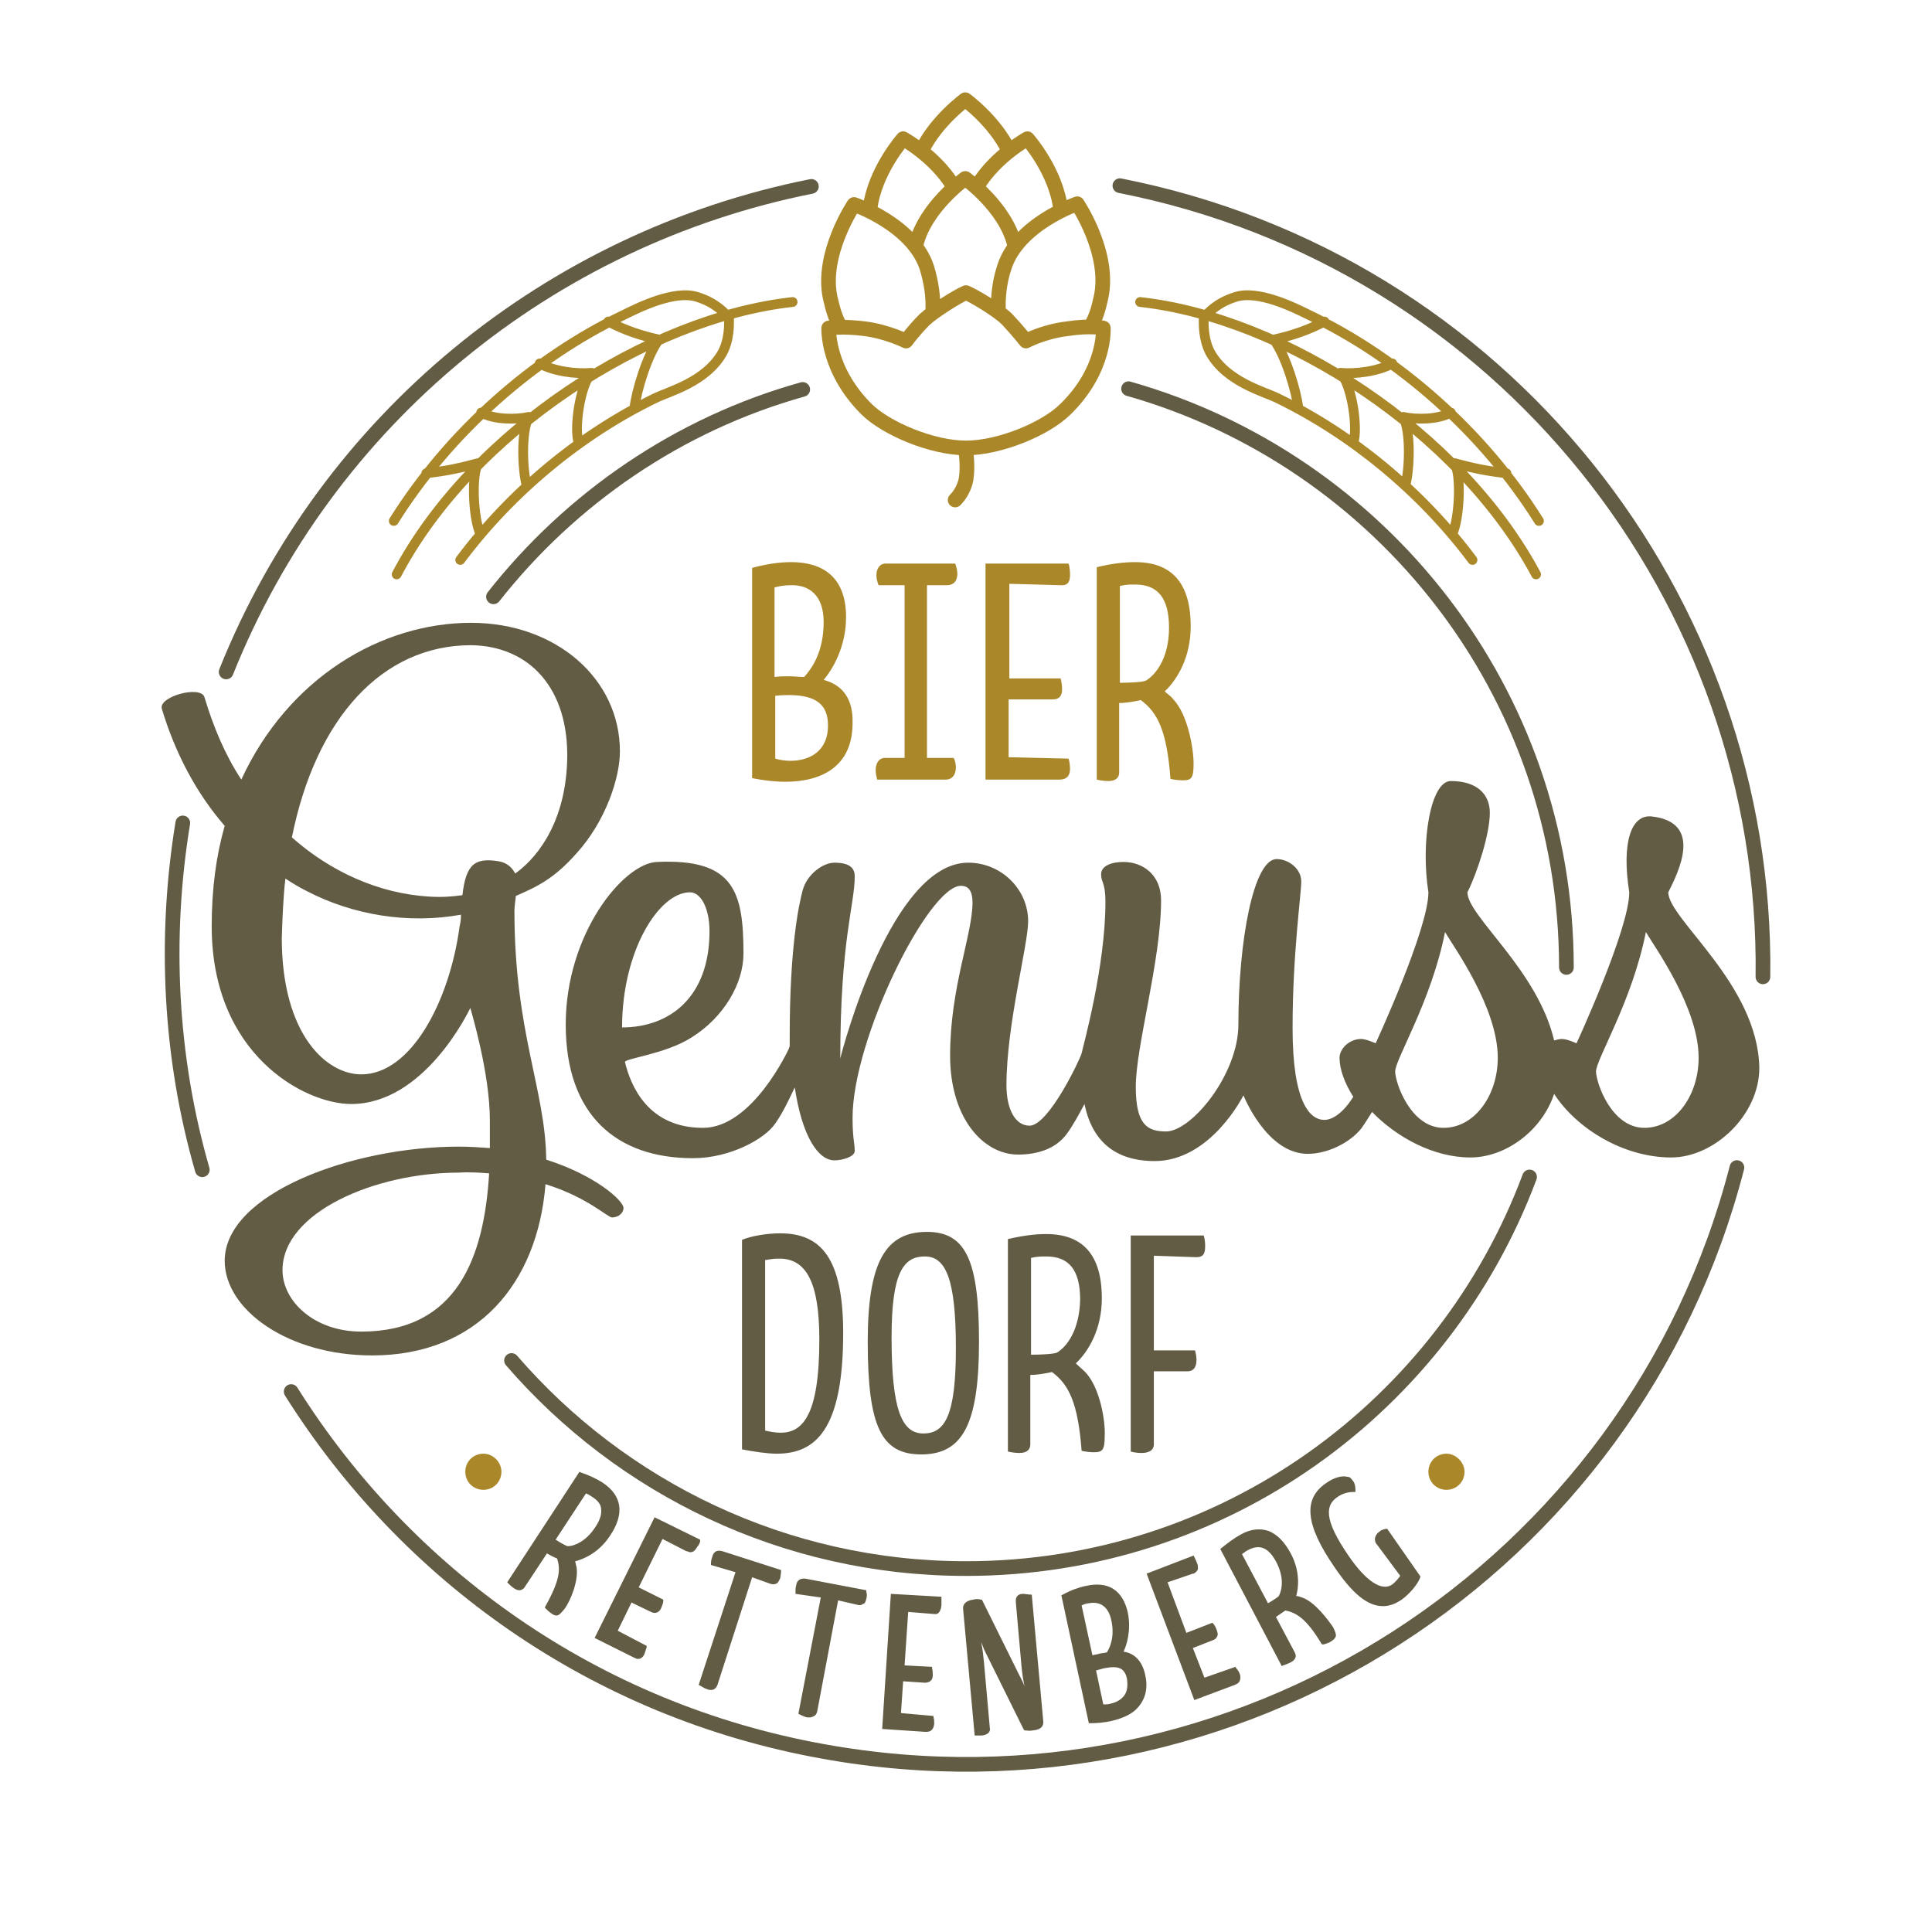 <?xml version="1.0" encoding="UTF-8"?>
<svg xmlns="http://www.w3.org/2000/svg" viewBox="0 0 246 246" fill="none" width="246" height="246">
  <g id="LOGO_BierGenussDorf">
    <path id="Vector" class="farbe background" d="M123 246C190.894 246 246 190.894 246 123C246 55.106 190.894 0 123 0C55.106 0 0 55.106 0 123C0.092 190.986 55.106 246 123 246Z"></path>
    <path id="Vector_2" d="M63.846 187.398C63.846 188.686 62.834 189.698 61.546 189.698C60.258 189.698 59.246 188.686 59.246 187.398C59.246 186.11 60.258 185.098 61.546 185.098C62.834 185.098 63.846 186.202 63.846 187.398Z" fill="#AA8729"></path>
    <path id="Vector_3" d="M186.478 187.398C186.478 188.686 185.466 189.698 184.178 189.698C182.89 189.698 181.878 188.686 181.878 187.398C181.878 186.11 182.89 185.098 184.178 185.098C185.374 185.098 186.478 186.202 186.478 187.398Z" fill="#AA8729"></path>
    <path id="Vector_4" d="M110.764 26.679C111.316 21.803 114.996 17.663 114.996 17.663C114.996 17.663 119.044 19.871 121.344 23.643M106.993 41.583C106.349 40.479 106.073 39.467 105.705 37.903C104.509 32.291 108.741 26.035 108.741 26.035C108.741 26.035 116.284 28.611 118.032 34.131C118.584 35.971 118.86 37.811 118.768 39.559M129.164 31.095C127.968 26.311 122.908 22.723 122.908 22.723C122.908 22.723 117.848 26.311 116.652 31.095M128.428 19.135C126.588 15.364 122.908 12.696 122.908 12.696C122.908 12.696 119.228 15.364 117.388 19.135M135.052 26.679C134.5 21.803 130.82 17.663 130.82 17.663C130.82 17.663 126.772 19.871 124.472 23.643M138.916 41.491C139.56 40.387 139.836 39.467 140.204 37.811C141.399 32.199 137.168 25.943 137.168 25.943C137.168 25.943 129.624 28.519 127.876 34.039C127.232 35.971 127.048 37.995 127.14 39.651M121.62 63.662C122.172 63.11 122.632 62.374 122.908 61.454C123.276 60.166 123.092 57.774 122.908 57.222M123 37.259C123.92 37.627 127.048 39.467 128.244 40.663C129.624 42.135 130.636 43.423 130.636 43.423C130.636 43.423 132.844 42.227 135.88 41.859C138.916 41.399 140.48 41.767 140.48 41.767C140.48 41.767 140.848 47.01 135.696 52.07C133.12 54.646 127.232 57.038 123 57.038C118.676 57.038 112.788 54.554 110.304 52.07C105.245 47.01 105.521 41.767 105.521 41.767C105.521 41.767 107.269 41.491 110.121 41.859C112.972 42.227 115.364 43.423 115.364 43.423C115.364 43.423 116.284 42.135 117.756 40.663C118.952 39.559 122.08 37.627 123 37.259Z" stroke="#AA8729" stroke-width="1.87" stroke-miterlimit="10" stroke-linecap="round" stroke-linejoin="round"></path>
    <path id="Vector_5" d="M72.218 96.873C71.942 105.521 67.71 109.753 65.594 111.224C65.226 110.489 64.582 109.845 63.478 109.661C60.534 109.201 59.338 109.937 58.878 113.984C57.498 114.168 56.302 114.26 54.738 114.168C48.206 113.8 42.042 110.948 37.167 106.625C40.203 91.445 48.666 82.153 59.982 82.153C67.342 82.245 72.493 87.581 72.218 96.873ZM36.339 111.868C37.167 112.42 38.087 112.972 39.007 113.432C44.986 116.56 52.07 117.664 58.694 116.468C58.694 116.836 58.694 117.204 58.51 118.032C57.222 127.508 52.346 136.8 45.998 136.8C41.583 136.8 35.879 131.74 35.879 119.412C35.971 116.744 36.063 114.26 36.339 111.868ZM62.282 149.403C61.638 160.075 58.234 169.551 45.998 169.551C40.019 169.551 35.971 165.687 35.971 161.731C35.971 154.371 47.746 149.311 58.418 149.311C59.798 149.219 61.086 149.311 62.282 149.403ZM73.413 108.649C77.093 104.601 78.933 99.081 78.933 95.677C78.933 86.385 70.746 79.302 59.982 79.302C48.574 79.302 36.707 86.293 30.727 99.265C28.611 96.045 27.139 92.457 26.035 88.777C25.575 87.213 20.147 88.685 20.607 90.249C22.263 95.769 24.931 100.921 28.611 105.153C27.507 109.017 26.955 113.248 26.955 117.94C26.955 134.316 38.823 140.572 44.71 140.572C54.002 140.572 59.614 128.888 59.89 128.336C59.982 128.796 62.374 136.524 62.374 142.687V146.183C61.086 146.091 59.798 145.999 58.418 145.999C44.802 145.999 28.611 151.979 28.611 160.535C28.611 166.791 36.707 172.586 47.378 172.586C60.81 172.586 68.446 163.387 69.458 150.783C74.793 152.439 77.369 155.015 77.921 155.015C78.841 155.015 79.393 154.371 79.393 153.819C79.393 152.899 75.897 149.679 69.55 147.655C69.458 138.732 65.502 131.464 65.502 116.008C65.502 115.548 65.594 114.812 65.686 114.076C68.446 112.88 70.562 111.868 73.413 108.649ZM216.285 134.684C216.285 139.468 213.341 143.607 209.385 143.607C205.153 143.607 203.221 137.812 203.221 136.432C203.221 134.868 207.821 127.508 209.569 118.676C210.765 120.7 216.285 128.336 216.285 134.684ZM190.71 134.684C190.71 139.468 187.766 143.607 183.81 143.607C179.578 143.607 177.646 137.812 177.646 136.432C177.646 134.868 182.246 127.508 183.994 118.676C185.19 120.7 190.71 128.336 190.71 134.684ZM79.209 130.82C79.209 121.068 83.901 113.616 87.857 113.616C89.237 113.616 90.341 115.64 90.341 118.584C90.341 126.864 85.373 130.82 79.209 130.82ZM212.421 113.616C213.709 111.041 216.929 104.693 210.305 103.957C207.729 103.681 206.441 107.177 207.453 113.616C207.453 118.308 200.737 132.844 200.737 132.844C200.737 132.844 199.541 132.292 198.897 132.292C198.529 132.292 198.253 132.384 197.885 132.476C195.77 123.46 186.846 116.652 186.846 113.616C188.134 111.041 189.698 106.165 189.698 103.497C189.698 101.105 188.042 99.449 184.73 99.449C182.154 99.449 180.866 107.177 181.878 113.616C181.878 118.308 175.162 132.844 175.162 132.844C175.162 132.844 173.966 132.292 173.322 132.292C171.758 132.292 170.562 133.58 170.562 134.684C170.562 136.156 171.206 137.904 172.31 139.652C171.114 141.584 169.734 142.595 168.63 142.595C166.791 142.595 164.583 140.388 164.583 130.912C164.583 121.436 165.687 113.892 165.687 112.236C165.687 110.581 164.031 109.385 162.559 109.385C159.615 109.385 157.683 119.78 157.683 130.452C157.683 136.8 151.703 144.067 148.483 144.067C146.091 144.067 144.619 143.239 144.619 138.364C144.619 133.212 147.839 122.264 147.839 114.628C147.839 111.408 145.539 109.753 143.055 109.753C141.583 109.753 140.203 110.213 140.203 111.316C140.203 112.42 140.755 112.328 140.755 114.812C140.755 123.092 137.903 133.212 137.719 134.132C137.443 135.052 133.488 143.331 131.096 143.331C129.256 143.331 128.152 141.216 128.152 138.18C128.152 130.452 130.912 120.332 130.912 117.296C130.912 113.248 127.508 109.845 123.276 109.845C113.524 109.845 107.268 133.58 106.992 134.776C106.992 119.688 108.832 115.18 108.832 111.592C108.832 110.673 108.372 109.845 106.256 109.845C104.784 109.845 102.761 111.316 102.209 113.34C101.657 115.364 100.553 120.884 100.553 131.924C100.553 132.384 100.553 132.752 100.553 133.212C100.461 133.396 100.461 133.488 100.461 133.488C100.461 133.488 95.861 143.607 89.513 143.607C82.521 143.607 80.313 138.272 79.577 135.236C79.485 134.776 84.729 134.224 88.041 132.108C92.181 129.532 94.665 125.208 94.665 121.436C94.665 113.524 93.469 109.293 83.625 109.753C79.393 109.937 72.034 118.86 72.034 130.452C72.034 142.043 78.565 147.471 88.225 147.471C93.009 147.471 97.425 144.987 98.713 143.055C99.633 141.768 100.461 140.02 101.197 138.456C102.117 144.619 104.141 147.747 106.256 147.747C107.268 147.747 108.832 147.287 108.832 146.551C108.832 145.539 108.556 144.987 108.556 142.319C108.556 132.292 118.216 112.788 122.356 112.788C123.368 112.788 123.828 113.524 123.828 114.904C123.828 119.044 120.976 125.668 120.976 134.408C120.976 142.503 125.3 147.011 129.624 147.011C132.108 147.011 134.408 146.275 135.787 144.435C136.615 143.331 137.351 141.951 138.087 140.572C139.283 146.459 143.331 147.839 147.011 147.839C154.187 147.839 158.327 139.468 158.327 139.468C158.327 139.468 161.271 146.919 166.514 146.919C168.998 146.919 171.85 145.539 173.322 143.699C173.782 143.055 174.242 142.319 174.702 141.584C177.83 144.803 182.522 147.379 187.214 147.379C191.722 147.379 196.322 143.975 197.885 139.284C200.737 143.699 206.717 147.379 212.789 147.379C218.309 147.379 224.013 141.951 224.013 135.972C223.829 125.3 212.421 117.02 212.421 113.616Z" fill="#625C45"></path>
    <path id="Vector_6" d="M37.075 177.186C51.702 200.462 75.621 217.757 104.784 223.001C157.407 232.569 208.005 199.726 221.161 148.667M65.134 173.23C79.117 189.422 99.909 199.726 123 199.726C155.935 199.726 183.902 178.934 194.758 149.863M224.473 124.38C225.117 76.266 191.262 33.211 142.595 23.643M199.449 123.184C199.449 88.133 175.806 58.602 143.699 49.495" stroke="#625C45" stroke-width="1.87" stroke-miterlimit="10" stroke-linecap="round"></path>
    <path id="Vector_7" d="M184.914 67.986C185.834 66.146 186.11 60.35 185.19 58.97C187.582 59.614 189.33 59.982 191.814 60.258M178.934 61.822C179.486 59.89 179.67 54.83 178.658 53.082C180.314 53.45 183.074 53.45 184.73 52.53M172.311 56.394C172.954 54.646 172.126 48.85 170.655 47.471C172.586 47.655 175.53 47.287 177.278 46.275M165.319 51.978C165.043 49.678 163.663 45.171 162.191 43.239C164.307 42.779 166.607 42.043 168.631 40.939M195.586 73.138C185.926 55.014 163.571 40.479 145.171 38.455M187.49 71.298C180.958 62.558 172.127 55.29 162.651 50.691C160.995 49.862 156.211 48.667 154.095 44.895C153.175 43.147 153.267 41.215 153.267 40.479C153.727 39.927 154.923 38.547 157.315 37.811C160.167 36.891 164.675 39.099 166.699 40.111C178.106 45.539 188.87 55.014 195.954 66.33" stroke="#AA8729" stroke-width="1.246" stroke-miterlimit="10" stroke-linecap="round" stroke-linejoin="round"></path>
    <path id="Vector_8" d="M103.313 23.735C70.01 30.359 41.675 53.358 28.795 85.557M102.209 49.586C86.385 54.002 72.678 63.478 62.834 75.989" stroke="#625C45" stroke-width="1.87" stroke-miterlimit="10" stroke-linecap="round"></path>
    <path id="Vector_9" d="M61.178 67.986C60.258 66.146 59.982 60.35 60.902 58.97C58.51 59.614 56.762 59.982 54.278 60.258M67.066 61.822C66.514 59.89 66.33 54.83 67.342 53.082C65.686 53.45 62.926 53.45 61.27 52.53M73.69 56.394C73.046 54.646 73.874 48.85 75.346 47.471C73.414 47.655 70.47 47.287 68.722 46.275M80.773 51.978C81.049 49.678 82.429 45.171 83.901 43.239C81.785 42.779 79.486 42.043 77.462 40.939M50.506 73.138C60.074 54.922 82.521 40.479 100.921 38.455M58.602 71.298C65.134 62.558 73.966 55.29 83.441 50.691C85.097 49.862 89.881 48.667 91.997 44.895C92.917 43.147 92.825 41.215 92.825 40.479C92.365 39.927 91.169 38.547 88.777 37.811C85.925 36.891 81.417 39.099 79.394 40.111C67.986 45.539 57.222 55.014 50.138 66.33" stroke="#AA8729" stroke-width="1.246" stroke-miterlimit="10" stroke-linecap="round" stroke-linejoin="round"></path>
    <path id="Vector_10" d="M23.275 104.784C20.883 119.412 21.619 134.591 25.759 148.943" stroke="#625C45" stroke-width="1.87" stroke-miterlimit="10" stroke-linecap="round"></path>
    <path id="Vector_11" d="M104.325 170.563C104.325 180.406 102.117 182.43 99.357 182.43C98.713 182.43 97.793 182.246 97.425 182.154V160.443C97.977 160.351 98.529 160.259 99.081 160.259C102.669 160.167 104.325 163.295 104.325 170.563ZM107.361 169.735C107.361 160.167 104.509 157.039 99.357 157.039C97.517 157.039 95.585 157.407 94.481 157.867V184.546C95.861 184.822 97.701 185.098 98.897 185.098C103.773 185.098 107.361 182.154 107.361 169.735ZM121.712 171.666C121.712 180.222 120.332 182.522 117.572 182.522C114.812 182.522 113.524 179.486 113.524 170.287C113.524 162.099 114.996 159.983 117.756 159.983C120.424 159.983 121.712 162.835 121.712 171.666ZM124.656 170.839C124.656 160.535 123 156.855 118.032 156.855C112.788 156.855 110.488 160.627 110.488 170.839C110.488 181.694 112.236 185.19 117.296 185.19C122.54 185.19 124.656 181.418 124.656 170.839ZM134.592 172.218C134.224 172.402 132.66 172.494 131.28 172.494V160.167C132.016 159.983 132.66 159.983 133.212 159.983C136.064 159.983 137.536 161.639 137.536 165.503C137.444 169.183 135.972 171.39 134.592 172.218ZM138.18 174.702C137.812 174.334 137.352 173.966 136.984 173.598C138.64 172.034 140.295 169.183 140.295 165.319C140.295 159.707 137.812 157.131 133.212 157.131C131.832 157.131 130.268 157.315 128.336 157.775V184.822C128.704 184.914 129.256 185.006 129.808 185.006C130.544 185.006 131.188 184.73 131.188 183.902V175.07C132.016 175.07 133.12 174.886 133.948 174.702C136.064 176.266 137.26 178.566 137.72 184.73C138.088 184.822 138.732 184.914 139.283 184.914C140.387 184.914 140.663 184.638 140.663 182.798C140.755 181.05 140.111 176.726 138.18 174.702ZM153.451 158.603C153.451 158.051 153.359 157.591 153.267 157.315H143.975V184.822C144.251 184.914 144.803 185.006 145.355 185.006C146.183 185.006 146.919 184.73 146.919 183.902V174.61H151.151C152.071 174.61 152.347 173.966 152.347 173.138C152.347 172.678 152.255 172.31 152.163 171.942H146.919V159.891L152.255 160.075H152.347C153.359 160.075 153.451 159.431 153.451 158.603Z" fill="#625C45"></path>
    <path id="Vector_12" d="M105.428 92.365C105.428 95.769 102.945 96.873 100.645 96.873C100.001 96.873 99.357 96.781 98.713 96.597V88.593C99.449 88.501 100.093 88.501 100.737 88.501C103.773 88.593 105.428 89.605 105.428 92.365ZM104.876 79.21C104.876 83.073 103.313 85.189 102.393 86.201C101.749 86.201 101.105 86.109 100.461 86.109C99.817 86.109 99.265 86.109 98.621 86.201V74.794C99.265 74.61 100.001 74.518 100.645 74.518C103.037 74.426 104.876 75.806 104.876 79.21ZM104.876 86.569C105.888 85.373 107.728 82.521 107.728 78.566C107.728 73.414 104.693 71.574 100.737 71.574C99.173 71.574 97.425 71.85 95.769 72.31V99.081C97.149 99.357 98.621 99.541 100.001 99.541C104.601 99.541 108.556 97.609 108.556 92.089C108.648 88.961 107.268 87.213 104.876 86.569ZM121.896 73.046C121.896 72.678 121.804 72.218 121.62 71.758H112.788C111.96 71.758 111.592 72.494 111.592 73.23C111.592 73.598 111.684 74.058 111.868 74.518H115.18V96.505H112.696C111.868 96.505 111.5 97.241 111.5 98.069C111.5 98.437 111.592 98.897 111.684 99.265H120.424C121.252 99.265 121.712 98.621 121.712 97.701C121.712 97.333 121.62 96.873 121.436 96.505H118.032V74.518H120.516C121.528 74.518 121.896 73.874 121.896 73.046ZM136.247 73.138C136.247 72.586 136.155 72.034 136.063 71.758H125.484V99.265H134.868C135.971 99.265 136.247 98.621 136.247 97.885C136.247 97.425 136.155 96.873 136.063 96.597L128.428 96.413V89.053H134.04C134.96 89.053 135.236 88.501 135.236 87.765C135.236 87.305 135.144 86.753 135.052 86.385H128.52V74.334L135.144 74.518H135.236C136.155 74.518 136.247 73.782 136.247 73.138ZM145.907 86.661C145.539 86.845 143.975 86.937 142.595 86.937V74.61C143.331 74.426 143.975 74.426 144.527 74.426C147.379 74.426 148.851 76.082 148.851 79.945C148.851 83.625 147.287 85.833 145.907 86.661ZM148.299 88.041C149.955 86.477 151.611 83.625 151.611 79.761C151.611 74.15 149.127 71.574 144.527 71.574C143.147 71.574 141.583 71.758 139.651 72.218V99.265C140.019 99.357 140.571 99.449 141.123 99.449C141.859 99.449 142.503 99.173 142.503 98.345V89.513C143.331 89.513 144.435 89.329 145.263 89.145C147.379 90.709 148.575 93.009 149.035 99.173C149.403 99.265 150.047 99.357 150.599 99.357C151.703 99.357 151.979 99.081 151.979 97.241C151.979 95.309 151.243 90.985 149.403 89.053C149.219 88.777 148.759 88.409 148.299 88.041Z" fill="#AA8729"></path>
    <path id="Vector_13" d="M180.866 200.738L176.634 194.666H176.45C176.082 194.758 175.806 194.85 175.622 195.034C175.346 195.218 175.162 195.494 175.07 195.862C175.07 196.138 175.07 196.414 175.346 196.69L178.29 200.646C178.106 200.922 177.738 201.382 177.278 201.749C175.99 202.669 173.966 201.382 171.759 198.162C168.447 193.378 168.815 191.63 170.287 190.618C170.931 190.158 171.667 189.974 172.311 189.974H172.587V189.698C172.587 189.238 172.495 188.778 172.219 188.502C172.035 188.226 171.851 188.042 171.575 188.042C170.839 187.858 169.827 188.134 168.815 188.87C165.871 190.894 166.239 194.206 169.919 199.542C172.219 202.945 174.15 204.509 176.082 204.509C176.91 204.509 177.646 204.233 178.474 203.681C179.486 202.945 180.406 201.841 180.774 201.014L180.866 200.738ZM165.779 203.405C165.503 203.313 165.319 203.221 165.043 203.221C165.319 202.301 165.595 200.186 164.399 197.886C163.571 196.322 162.651 195.402 161.547 194.942C160.443 194.574 159.247 194.666 157.959 195.402C157.131 195.862 156.395 196.414 155.475 197.15L155.383 197.242L163.111 211.961L163.203 212.145L163.387 212.053C163.663 211.961 163.939 211.869 164.307 211.685C164.675 211.501 164.859 211.317 164.951 211.041C165.043 210.857 164.951 210.581 164.859 210.397L162.467 205.889C162.835 205.613 163.295 205.337 163.663 205.061C165.043 205.337 166.331 206.073 168.263 209.293L168.355 209.385H168.539C168.815 209.293 169.183 209.201 169.459 209.017C169.735 208.833 170.011 208.649 170.103 208.281C170.103 208.005 170.011 207.729 169.735 207.177C169.091 206.257 167.435 203.957 165.779 203.405ZM162.835 203.221C162.651 203.405 162.099 203.773 161.455 204.141L158.143 197.886C158.419 197.702 158.603 197.518 158.971 197.334C160.443 196.598 161.547 197.058 162.559 198.99C163.479 200.83 163.295 202.301 162.835 203.221ZM155.015 208.281C155.107 208.097 155.015 207.821 154.923 207.545C154.831 207.269 154.647 206.901 154.463 206.717L154.371 206.625L151.059 207.913L148.667 201.474L151.887 200.37H151.979C152.347 200.186 152.531 199.91 152.531 199.726C152.531 199.45 152.531 199.266 152.439 199.082C152.347 198.806 152.163 198.438 152.071 198.254L151.979 198.07L145.999 200.37L152.071 216.469L157.223 214.537C157.499 214.445 157.775 214.261 157.867 213.985C157.959 213.709 157.959 213.433 157.867 213.157C157.775 212.881 157.591 212.605 157.407 212.421L157.315 212.237L153.359 213.617L151.887 209.845L154.463 208.833C154.739 208.741 154.923 208.557 155.015 208.281ZM145.815 213.249C145.447 211.501 144.435 210.489 143.055 210.305C143.423 209.569 144.067 207.637 143.607 205.337C142.963 202.485 141.124 201.29 138.272 201.933C137.352 202.117 136.34 202.485 135.328 203.037L135.144 203.129L138.64 219.413H138.824C138.824 219.413 138.824 219.413 138.916 219.413C139.744 219.413 140.664 219.321 141.492 219.137C143.055 218.769 144.251 218.217 144.987 217.297C145.907 216.193 146.183 214.813 145.815 213.249ZM140.94 210.397C140.572 210.489 140.204 210.489 139.928 210.581C139.652 210.673 139.376 210.673 139.1 210.765L137.72 204.417C138.088 204.233 138.456 204.141 138.64 204.141C140.112 203.865 141.124 204.601 141.492 206.257C141.952 208.281 141.4 209.661 140.94 210.397ZM143.055 216.009C142.595 216.561 141.86 216.837 141.4 216.929C141.124 217.021 140.756 217.021 140.48 217.021L139.56 212.697C139.928 212.605 140.204 212.513 140.572 212.421C141.492 212.237 142.136 212.237 142.595 212.421C143.055 212.605 143.423 213.157 143.515 213.893C143.607 214.813 143.515 215.457 143.055 216.009ZM132.844 219.229L131.372 203.037H131.188C130.912 203.037 130.544 202.945 130.268 202.945C129.808 202.945 129.256 203.129 129.348 204.049L129.992 211.317C130.084 212.421 130.176 213.433 130.452 214.721C130.268 214.169 129.992 213.709 129.808 213.341L125.024 203.681H124.932C124.564 203.589 124.196 203.589 123.92 203.681C123.092 203.773 122.54 204.233 122.632 204.877L124.104 220.977H124.288C124.38 220.977 124.564 220.977 124.84 220.977C124.932 220.977 125.024 220.977 125.024 220.977C125.944 220.885 126.128 220.333 126.036 220.057L125.3 211.777C125.208 210.857 125.116 209.937 124.932 209.109C125.116 209.477 125.208 209.845 125.392 210.213L130.36 220.241L130.452 220.333H130.544C130.728 220.333 131.188 220.425 131.464 220.333C132.844 220.241 132.844 219.505 132.844 219.229ZM119.872 204.417C119.872 204.049 119.872 203.773 119.872 203.497V203.313L113.432 202.945L112.328 220.149L117.848 220.517H117.94C118.4 220.517 118.86 220.333 118.952 219.505C118.952 219.229 118.952 218.861 118.86 218.677V218.493L114.72 218.125L114.996 214.077L117.756 214.261C118.308 214.261 118.768 213.985 118.768 213.341C118.768 213.065 118.768 212.697 118.676 212.421V212.237L115.18 212.053L115.64 205.245L119.044 205.521H119.136C119.504 205.521 119.78 205.153 119.872 204.417ZM110.305 203.589C110.397 203.313 110.397 202.945 110.305 202.669V202.485L102.577 201.014C101.933 200.922 101.473 201.198 101.381 201.841C101.289 202.117 101.289 202.485 101.289 202.761V202.945L104.509 203.405L101.657 218.217L101.841 218.309C102.025 218.401 102.393 218.585 102.761 218.677C102.853 218.677 102.945 218.677 103.129 218.677C103.313 218.677 103.497 218.585 103.681 218.493C103.865 218.401 103.957 218.217 104.049 217.941L106.717 203.773L109.109 204.325C109.385 204.417 109.661 204.417 109.845 204.233C110.121 204.233 110.213 203.957 110.305 203.589ZM99.449 200.094V199.91L91.997 197.518C91.353 197.334 90.893 197.518 90.709 198.162C90.617 198.438 90.525 198.714 90.525 199.082V199.266L93.653 200.186L88.961 214.537L89.145 214.629C89.329 214.721 89.697 214.997 90.065 215.089C90.249 215.181 90.433 215.181 90.525 215.181C90.893 215.181 91.169 214.997 91.353 214.537L95.769 200.83L98.069 201.657C98.345 201.749 98.621 201.749 98.805 201.657C99.081 201.565 99.173 201.29 99.357 200.922C99.357 200.738 99.449 200.37 99.449 200.094ZM89.145 196.23V196.046L83.349 193.194L75.714 208.557L80.681 211.041C80.865 211.133 81.049 211.225 81.234 211.225C81.326 211.225 81.51 211.225 81.602 211.133C81.785 211.041 81.969 210.857 82.061 210.581C82.153 210.305 82.245 210.029 82.337 209.753V209.569L78.658 207.637L80.406 204.049L82.889 205.245C83.441 205.521 83.901 205.337 84.177 204.785C84.269 204.509 84.453 204.141 84.453 203.865V203.681L81.326 202.117L84.361 195.954L87.397 197.518H87.489C88.041 197.794 88.409 197.61 88.777 196.966C88.961 196.782 89.145 196.414 89.145 196.23ZM77.646 195.586C79.578 192.734 79.21 190.434 76.726 188.778C75.99 188.318 75.07 187.858 73.966 187.49L73.782 187.398L64.582 201.474L64.674 201.565C64.858 201.749 65.134 202.025 65.41 202.209C65.686 202.393 65.87 202.485 66.146 202.485C66.33 202.485 66.606 202.393 66.79 202.117L69.642 197.794C70.102 198.07 70.47 198.254 70.93 198.438C71.39 199.818 71.298 201.198 69.458 204.509L69.366 204.693L69.458 204.785C69.642 204.969 69.918 205.245 70.194 205.429C70.47 205.613 70.654 205.705 70.838 205.705C71.206 205.705 71.482 205.337 71.942 204.785C72.586 203.865 73.69 201.382 73.414 199.542C73.322 199.266 73.322 199.082 73.23 198.806C74.242 198.53 76.174 197.794 77.646 195.586ZM76.542 192.182C76.634 192.826 76.358 193.654 75.714 194.574C74.61 196.23 73.138 196.874 72.31 196.874C72.126 196.874 71.482 196.506 70.746 196.046L74.61 190.158C74.886 190.25 75.162 190.434 75.438 190.618C76.174 191.078 76.542 191.63 76.542 192.182Z" fill="#625C45"></path>
  </g>
</svg>
